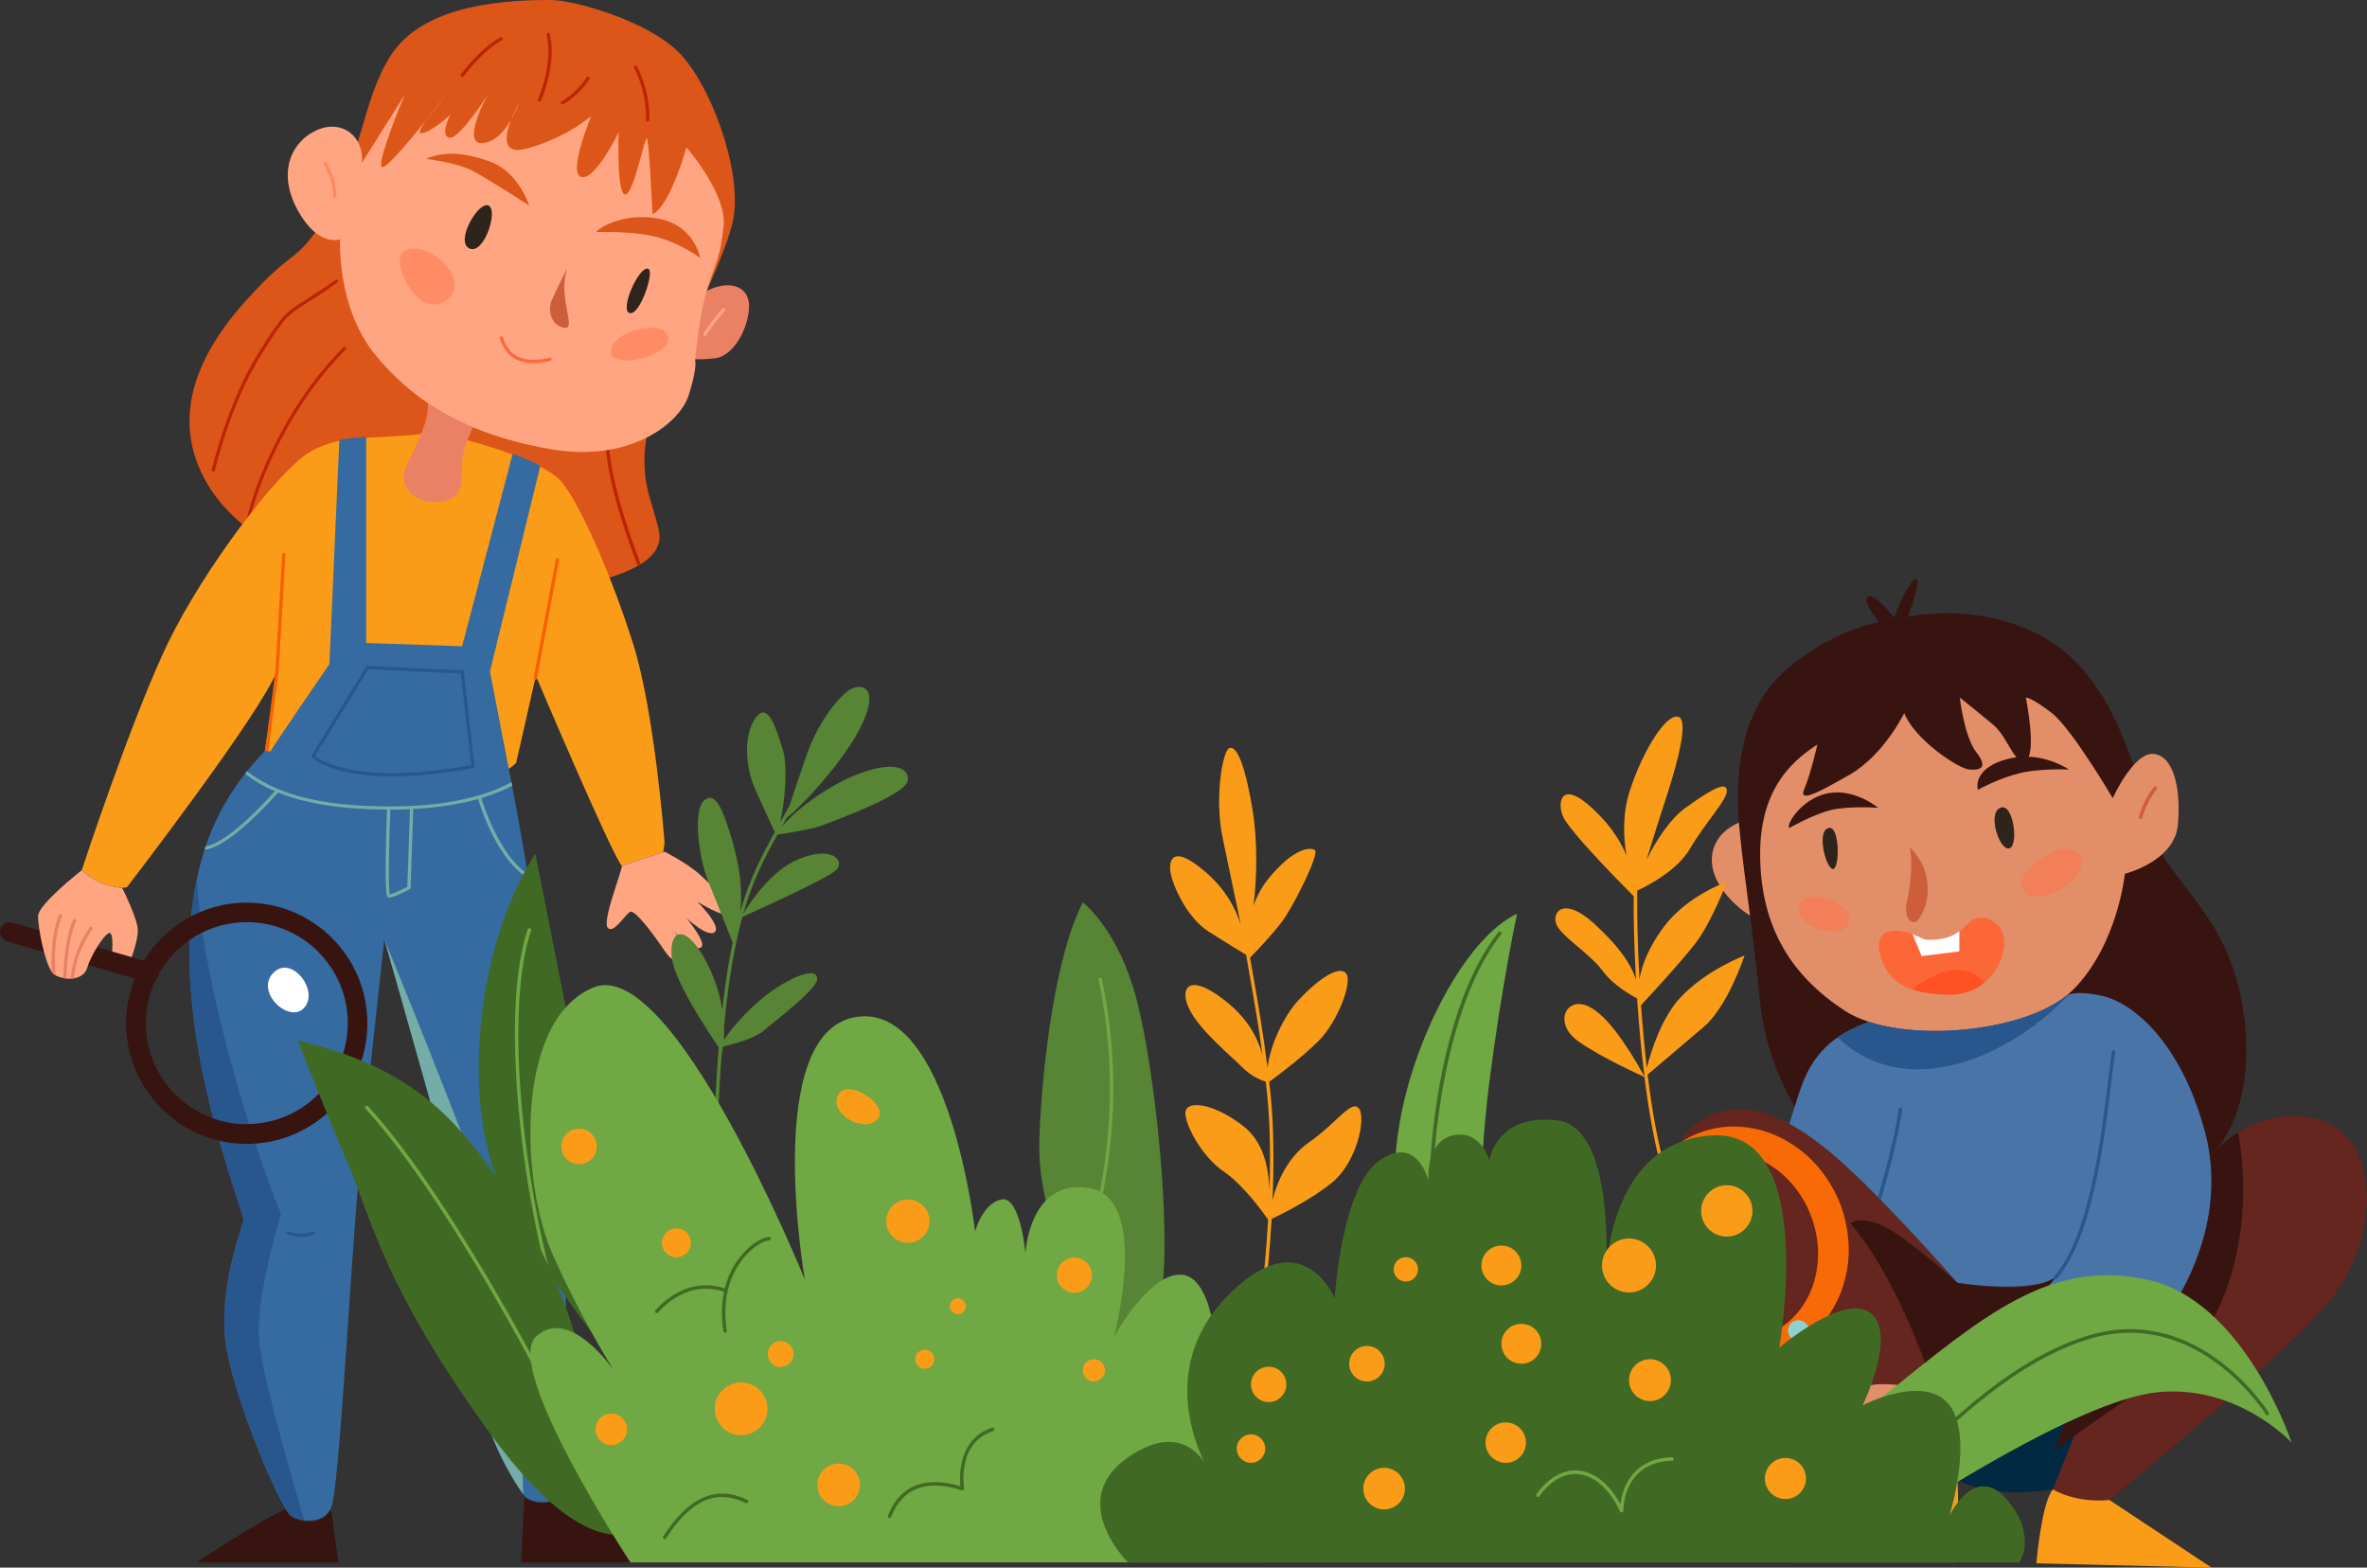 <?xml version="1.0" encoding="UTF-8"?>
<svg id="_1" data-name=" 1" xmlns="http://www.w3.org/2000/svg" viewBox="0 0 356.15 235.86">
  <rect x="0" y="0" width="356.15" height="235.86" fill="#333333" stroke="none"/>
  <defs>
    <style>
      .cls-1 {
        fill: #64261f;
      }

      .cls-2 {
        fill: #74ada7;
      }

      .cls-3 {
        fill: #578435;
      }

      .cls-4 {
        fill: #be2404;
      }

      .cls-5 {
        fill: #ff8c64;
      }

      .cls-6 {
        fill: #fc6738;
      }

      .cls-7 {
        fill: #ffa581;
      }

      .cls-8 {
        fill: #ff673e;
      }

      .cls-9 {
        fill: #356ba0;
      }

      .cls-10 {
        fill: #406a24;
      }

      .cls-11 {
        fill: #ff5224;
      }

      .cls-12 {
        fill: #f27f57;
      }

      .cls-13 {
        fill: #8cd3cf;
      }

      .cls-14 {
        fill: #fff;
      }

      .cls-15 {
        fill: #dc5619;
      }

      .cls-16 {
        fill: #8e3b28;
      }

      .cls-17 {
        fill: #fb9c18;
      }

      .cls-18 {
        fill: #4874a8;
      }

      .cls-19 {
        fill: #012942;
      }

      .cls-20 {
        fill: #cc5e3b;
      }

      .cls-21 {
        fill: #ff885f;
      }

      .cls-22 {
        fill: #70a843;
      }

      .cls-23 {
        fill: #ea8164;
      }

      .cls-24 {
        fill: #f86a06;
      }

      .cls-25 {
        fill: #28578d;
      }

      .cls-26 {
        fill: #2e241b;
      }

      .cls-27 {
        fill: #f75f02;
      }

      .cls-28 {
        fill: #e28e69;
      }

      .cls-29 {
        fill: #381410;
      }
    </style>
  </defs>
  <g>
    <path class="cls-15" d="M97.26,65.87c-1.09,6.69,1.09,9.91,1.91,14.18.33,1.71-.47,3.38-2.77,4.83-.14.09-.29.18-.44.26-3.6,2.08-10.42,3.65-21.61,4.12-15.05.63-28.71-3.27-37-9.68-.15-.11-.3-.23-.44-.34-2.19-1.77-3.98-3.7-5.3-5.77-.26-.4-.49-.81-.72-1.21-.1-.18-.2-.36-.29-.54-4.76-9.27-.84-18.48,6.43-26.52,7.72-8.55,7.06-4.93,12.16-12.82,5.1-7.89,5.26-17.43,9.7-24.17C63.33,1.48,73.53-.05,82.9,0c3.32.01,14.13,2.96,19.07,7.72,4.93,4.76,9.7,17.92,8.38,25.15-1.31,7.23-12,26.31-13.09,32.99Z"/>
    <path class="cls-4" d="M32.11,70.96s-.04,0-.05,0c-.13-.03-.22-.16-.19-.29.02-.1,2.29-10.05,7.11-17.72,3.55-5.66,4-5.94,6.92-7.78,1.06-.67,2.51-1.58,4.57-3.06.11-.08.26-.06.34.06.08.11.05.26-.06.34-2.08,1.49-3.53,2.41-4.6,3.08-2.84,1.79-3.27,2.06-6.76,7.62-4.77,7.6-7.02,17.47-7.05,17.57-.03.11-.13.19-.24.19Z"/>
    <path class="cls-4" d="M52,52.61c-9.36,9.36-14.05,22.37-14.65,26.98-.15-.11-.3-.23-.44-.34.77-4.92,5.49-17.73,14.75-26.99.1-.1.26-.1.35,0,.1.09.1.25,0,.35Z"/>
    <path class="cls-4" d="M96.4,84.89c-.14.09-.29.18-.44.26-1.63-4.2-5.24-14.31-4.84-20.23,0-.13.11-.24.27-.23.13,0,.24.13.23.27-.37,5.7,3.17,15.69,4.79,19.93Z"/>
    <path class="cls-23" d="M105.25,44.38c4.11-2.63,7.46-1.48,7.46,1.64s-2.2,7.56-5.16,7.89c-2.96.33-3.95,0-3.95,0l-1.64-4.27,3.29-5.26Z"/>
    <path class="cls-28" d="M76.89,18.07c.81-1.37,1.24-2.62,1.24-2.62,0,0-.69,1.2-1.24,2.62Z"/>
    <path class="cls-28" d="M64.1,18.11c1.68-2.08,3.01-3.81,3.01-3.81,0,0-1.85,2.14-3.01,3.81Z"/>
    <path class="cls-17" d="M99.99,126.7s-1.48-19.49-4.69-29.71c-3.21-10.22-8.02-21.21-10.85-24.54-.66-.78-1.8-1.53-3.14-2.23-1.26-.67-2.73-1.28-4.16-1.82-3.49-1.31-6.83-2.17-6.83-2.17l-6.98-.93c-3.09.37-5.79.41-8.24.56-1.42.09-2.76.22-4.04.47-1.6.34-3.12.86-4.59,1.77-4.69,2.87-15.65,17.3-21.08,28.4-5.42,11.09-13.07,34.37-13.08,34.4,0,0,1.28,1.27,2.92,1.93,1.62.65,3.08.74,3.12.75.24-.02.49-.04.75-.09,0,0,20.22-26.26,22.57-32.55l-1.85,12.21s5.8,5.7,20.1,5.81c10.01.08,14.71-2.02,16.62-3.28.83-.54,1.13-.93,1.13-.93l2.96-13.07s11.34,26.76,12.94,28.6l6.2-2.07c.19-.83.22-1.51.22-1.51Z"/>
    <path class="cls-16" d="M101.56,140.03c-.1-.24-.17-.38-.17-.38,0,0,.05.15.17.38Z"/>
    <path class="cls-7" d="M105.33,131.59c-2.05-1.81-5.34-3.45-5.34-3.45l-.22.07-6.2,2.07c-.08,1.07-2.96,8.22-2.14,9.29s2.63-1.97,3.37-2.38c.74-.41,3.7,3.62,5.18,5.84,1.48,2.22,2.63,1.73,2.88,1.07.2-.53-.88-3.08-1.31-4.06-.12-.23-.17-.38-.17-.38,0,0,.07.15.17.38.36.73,1.35,2.26,3.28,2.58,2.55.41-1.56-4.52-1.56-4.52,0,0,3.21,3.04,4.27,2.14,1.07-.9-2.63-4.6-2.63-4.6,0,0,3.95,2.53,4.85,1.84.9-.69-2.38-4.06-4.44-5.87Z"/>
    <path class="cls-27" d="M40.03,114s-.02,0-.03,0c-.14-.02-.23-.14-.21-.28l1.65-12.82c.35-5.92,1.02-17.21,1.02-17.48,0-.14.11-.24.25-.24h0c.14,0,.24.11.24.25,0,.25-.92,15.75-1.02,17.52l-1.66,12.84c-.02.12-.12.22-.24.22Z"/>
    <path class="cls-29" d="M43.77,228.17c-.2-.13-.49-.52-.84-1.1-4.34,1.97-13.34,8.01-13.34,8.01h21.33l-1.11-8.01s0,0,0,0c-1.22,2.47-4.56,2.09-6.04,1.1Z"/>
    <path class="cls-29" d="M100.61,235.08l-16.03-11.34c-.04.34-.08.59-.13.74-.74,2.46-4.79,1.73-5.55.74l-.49,9.86h22.2Z"/>
    <path class="cls-9" d="M85.31,177.84c-.23,13.56-.13,40.5-.73,45.75-.04.34-.08.59-.13.74-.74,2.47-4.79,1.73-5.55.75h0c-.05-.07-.1-.15-.17-.25-1.08-1.49-5.01-7.25-6.97-16.16-2.1-9.5-2.35-23.67-2.1-24.42.25-.72-11.46-41.61-11.83-42.88,0,0-.01-.02-.01-.03,0,0-2.83,25.65-3.95,37.24-.56,5.79-1.26,17.25-1.99,27.57-.72,10.33-1.46,19.51-2.08,20.76-.81,1.63-2.53,2.02-4.04,1.82-.77-.11-1.49-.38-1.99-.71-.2-.13-.48-.52-.84-1.1-2.28-3.77-7.28-15.97-8.76-23.55-1.72-8.76,2.32-18.74,2.45-19.84.13-1.11-7.89-20.48-8.11-39.22-.05-4.62.37-8.6,1.1-12.04.33-1.58.72-3.05,1.16-4.41.06-.18.11-.35.17-.51,1.64-4.83,3.87-8.32,5.91-10.91h0c.1-.13.2-.26.3-.38.97-1.2,1.88-2.2,2.66-3.05l.94.04s-.03-.04-.03-.04c.2-.49,8.84-13.08,8.84-13.08l1.5-33.73c1.28-.26,2.62-.38,4.04-.47v31.01l14.43.49,7.61-28.97c1.43.54,2.9,1.15,4.16,1.82l-7.58,30.96,2.62,13.5.19.99.41,2.14.11.53.12.61s.99,5.25,2.27,12.72c.04.22.08.43.12.65,2.46,14.34,5.91,36.33,5.74,45.66Z"/>
    <path class="cls-23" d="M61.15,69.99c-1.36,2.71.86,5.92,4.81,5.55,3.95-.37,3.46-3.08,3.58-5.92.07-1.75.95-3.93,1.61-5.33-2.49-1.04-4.75-2.25-6.8-3.65.38,2.33-1.83,6.64-3.19,9.36Z"/>
    <path class="cls-25" d="M45.76,228.73c-.77-.11-1.49-.38-1.99-.71-.2-.13-.48-.52-.84-1.1-2.28-3.77-7.28-15.97-8.76-23.55-1.72-8.76,2.32-18.74,2.45-19.84.13-1.11-7.89-20.48-8.11-39.22-.05-4.62.37-8.6,1.1-12.04,1.09,18.4,10.03,44.14,12.67,50.42,0,0-3.95,12.62-3.28,19.18.54,5.5,5.25,21.74,6.76,26.87Z"/>
    <path class="cls-2" d="M78.74,224.83c-1.08-1.49-5.01-7.25-6.97-16.16-2.1-9.5-2.35-23.67-2.1-24.42.25-.72-11.46-41.61-11.83-42.88,2.74,6.5,15.03,37.17,17.5,45.05,2.07,6.64,3.13,30.89,3.4,38.41Z"/>
    <path class="cls-7" d="M103.28,22.19s-2.47,8.88-5.1,10.03c0,0-.49-10.69-.82-11.34-.33-.66-1.97,8.38-3.29,8.38s-.99-9.37-.99-9.37c0,0-3.45,7.23-5.59,6.74-2.14-.49,1.48-9.21,1.48-9.21,0,0-3.62,3.29-9.7,4.93-3.8,1.03-3.3-1.93-2.39-4.29-.92,1.57-2.34,3.29-4.19,3.47-3.45.33.66-7.23.66-7.23,0,0-4.27,6.74-5.75,6.41s.16-3.45.16-3.45c0,0-2.63,2.47-4.27,2.79-.67.13-.19-.8.61-1.94-2.49,3.09-5.74,6.94-6.52,7.04-1.31.16,3.29-10.85,3.29-10.85l-6.41,10.19c.33-3.95-2.96-6.58-6.74-4.93-3.78,1.64-6.08,6.25-2.96,12,3.12,5.75,6.41,4.44,6.41,4.44,0,0-.59,10.36,5.46,17.59,2.27,2.72,4.8,5.06,7.72,7.04,2.06,1.4,4.32,2.61,6.8,3.65,3.38,1.42,7.2,2.51,11.58,3.28,12.16,2.14,19.56-3.95,20.88-8.06,1.32-4.11.99-5.26.99-5.26,0,0,.49-6.47,1.81-10.71,1.31-4.25,1.97-4.58,2.47-9.51.49-4.93-5.59-11.84-5.59-11.84Z"/>
    <path class="cls-4" d="M69.54,11.59c-.05,0-.1-.02-.15-.05-.11-.08-.13-.24-.05-.34.12-.16,2.98-4.01,5.96-5.58.12-.06.27-.02.33.1s.02.27-.1.33c-2.87,1.52-5.76,5.4-5.79,5.44-.05.07-.12.1-.2.1Z"/>
    <path class="cls-4" d="M81.17,15.29s-.07,0-.1-.02c-.12-.06-.18-.2-.12-.33.02-.05,2.34-5.32,1.3-9.71-.03-.13.05-.26.18-.3.13-.03.27.05.3.18,1.08,4.55-1.23,9.8-1.33,10.02-.04.09-.13.15-.23.15Z"/>
    <path class="cls-4" d="M84.62,15.7c-.09,0-.18-.05-.22-.13-.06-.12-.02-.27.11-.33.02-.01,2.18-1.16,3.77-3.61.07-.11.23-.15.34-.07.11.07.15.23.07.34-1.66,2.57-3.86,3.74-3.96,3.78-.04.02-.08.03-.11.03Z"/>
    <path class="cls-4" d="M97.44,18.31s-.01,0-.02,0c-.14-.01-.24-.13-.22-.27,0-.04.29-3.67-1.78-7.83-.06-.12-.01-.27.11-.33.12-.06.27-.01.33.11,2.14,4.29,1.85,7.94,1.83,8.09-.01.13-.12.22-.25.22Z"/>
    <path class="cls-21" d="M50.34,29.83s-.04,0-.06,0c-.13-.03-.21-.17-.18-.3,0-.01.35-1.54-1.38-4.84-.06-.12-.02-.27.1-.33.12-.06.27-.02.33.1,1.83,3.5,1.43,5.12,1.42,5.19-.03.11-.13.18-.24.18Z"/>
    <path class="cls-7" d="M106.07,50.55s-.08-.01-.12-.03c-.12-.07-.16-.22-.09-.34.04-.06.94-1.61,2.85-3.74.09-.1.25-.11.35-.02.1.09.11.25.02.35-1.88,2.09-2.78,3.64-2.79,3.66-.05.08-.13.12-.21.12Z"/>
    <path class="cls-8" d="M80.26,54.65c-2.55,0-4.24-1.25-5.06-3.72-.04-.13.02-.3.15-.34.13-.04.26,0,.3.13l.02.05c.36,1.1,1.47,4.43,7.03,3.05.13-.03.27.05.3.18.03.13-.05.27-.18.3-.93.23-1.78.35-2.56.35Z"/>
    <path class="cls-27" d="M80.55,102.3s-.03,0-.05,0c-.13-.03-.22-.15-.2-.29l3.33-17.81c.02-.13.16-.22.29-.2.13.02.22.15.2.29l-3.33,17.81c-.02.12-.13.2-.24.2Z"/>
    <path class="cls-2" d="M79.46,131.53c-4.16-2.68-6.61-10.04-7.04-11.45,2.09-.63,3.62-1.32,4.66-1.88l-.11-.53c-2.44,1.36-7.82,3.54-17.25,3.66-12.92.14-18.82-2.46-22.55-5.28-.1.13-.2.26-.3.38,1.22.93,2.66,1.83,4.49,2.61-1.16,1.32-7.1,7.82-10.41,8.29-.06.17-.11.34-.17.51,3.62-.27,10.12-7.54,11.06-8.6,3.63,1.47,8.71,2.52,16.39,2.56-.48,12.99-.04,13.15.18,13.22.04.01.1.02.16.02.68,0,2.35-.87,3.08-1.26.08-.04.13-.12.13-.21l.4-11.86c4.07-.21,7.29-.8,9.75-1.5.47,1.54,3.04,9.39,7.64,11.95-.04-.22-.08-.43-.12-.65ZM61.28,133.42c-1.05.56-2.26,1.1-2.64,1.14-.25-.99-.08-8.16.09-12.75h1c.67,0,1.33-.03,1.96-.06l-.4,11.67Z"/>
    <path class="cls-25" d="M45.37,186.09c-.59,0-1.31-.09-2.16-.34-.13-.04-.2-.18-.17-.31.04-.13.18-.21.31-.16,2.34.7,3.62.03,3.63.02.12-.06.27-.02.33.1.07.12.02.27-.1.34-.04.02-.68.36-1.85.36Z"/>
    <path class="cls-2" d="M76.5,181.79c-.4,0-.84-.03-1.33-.11-.13-.02-.23-.15-.21-.28.02-.13.15-.22.28-.21,3.01.46,4.2-.85,4.21-.86.09-.1.25-.11.35-.02.1.09.11.24.03.35-.05.05-1,1.14-3.34,1.14Z"/>
    <path class="cls-29" d="M37.13,135.8c-6.56,0-12.3,3.51-15.49,8.74l-19.75-5.74c-.78-.23-1.61.22-1.83,1.01-.23.78.22,1.61,1.01,1.83l19.22,5.59c-.84,2.08-1.31,4.35-1.31,6.73,0,10.01,8.14,18.15,18.15,18.15s18.15-8.14,18.15-18.15-8.14-18.15-18.15-18.15ZM37.13,169.14c-8.38,0-15.19-6.82-15.19-15.19,0-2.37.56-4.61,1.54-6.62.17-.17.31-.37.38-.62.02-.07.03-.14.04-.21,2.61-4.62,7.56-7.76,13.24-7.76,8.38,0,15.19,6.82,15.19,15.19s-6.82,15.19-15.19,15.19Z"/>
    <path class="cls-25" d="M58.97,116.82c-9.13,0-11.9-2.74-12.05-2.89-.08-.08-.09-.2-.03-.3l8.18-13.32c.05-.08.14-.13.22-.12l14.27.66c.12,0,.22.1.23.22l1.61,14.22c.01.13-.07.25-.2.27-4.98.92-8.99,1.26-12.22,1.26ZM47.42,113.71c.41.34,1.77,1.28,4.66,1.93,3.25.74,9.15,1.24,18.81-.52l-1.56-13.78-13.91-.64-7.99,13.02Z"/>
    <g>
      <path class="cls-7" d="M19.79,144l-2.92-.85s.26-3.01-.48-2.76c-.74.25-2.71,3.28-3.28,5.26-.27.91-1.07,1.38-1.97,1.54-.16.03-.34.05-.5.05-.22.02-.43,0-.64-.01-.17-.02-.34-.04-.49-.08-.42-.08-.81-.22-1.13-.39-.07-.04-.13-.08-.19-.12-.12-.08-.23-.2-.36-.35h0c-1.16-1.62-2.11-6.8-2.11-8.43,0-.91,1.64-2.62,3.28-4.13,1.65-1.51,3.3-2.79,3.32-2.81,0,0,1.28,1.27,2.92,1.92,1.63.65,3.08.75,3.12.75.57.98,1.98,4.18,2.31,5.75.34,1.56-.87,4.67-.87,4.67Z"/>
      <path class="cls-23" d="M13.89,139.79c-2.12,3.12-2.64,5.89-2.75,7.4-.16.03-.34.05-.5.05.1-1.56.61-4.43,2.84-7.72.08-.11.24-.14.35-.07.11.08.14.24.07.35Z"/>
      <path class="cls-23" d="M11.45,138.59c-1.18,2.69-1.41,6.87-1.45,8.63-.17-.02-.34-.04-.49-.08.04-1.82.27-5.99,1.49-8.75.06-.12.21-.18.33-.13.13.06.18.21.13.33Z"/>
      <path class="cls-23" d="M8.37,146.75c-.07-.04-.13-.08-.19-.12-.12-.08-.23-.2-.36-.35h0c-.13-1.74-.2-5.36,1.03-8.6.05-.13.19-.2.32-.15.13.05.2.19.15.32-1.32,3.49-1.08,7.56-.95,8.91Z"/>
    </g>
    <path class="cls-20" d="M85.32,40.44c-.7,2.3-.37,4.19,0,6.25s.62,3.04-.95,2.47c-1.56-.58-1.91-2.63-1.37-3.95.55-1.32,2.31-4.77,2.31-4.77Z"/>
    <path class="cls-15" d="M64.1,23.92c2.27-1.07,5.4-1.15,9.67.41,4.27,1.56,5.84,6.57,5.84,6.57,0,0-5.98-3.86-8.46-5.18-2.47-1.31-7.05-1.81-7.05-1.81Z"/>
    <path class="cls-15" d="M89.72,34.93c0-.33,3.78-3.04,9.29-2.05,5.51.99,6.33,5.92,6.33,5.92,0,0-2.63-2.02-6.25-3.07-3.62-1.04-9.37-.8-9.37-.8Z"/>
    <path class="cls-26" d="M73.44,30.9c1.65.52-.58,7.48-2.79,6.49-2.22-.99,1.23-6.99,2.79-6.49Z"/>
    <path class="cls-26" d="M97.53,40.44c1.01.36-1.23,7.07-2.79,6.66-1.56-.41,1.4-7.15,2.79-6.66Z"/>
    <path class="cls-5" d="M60.75,37.81c-2.14,1.37,2.08,10.44,6.36,7.4,4.27-3.04-3.02-9.53-6.36-7.4Z"/>
    <path class="cls-5" d="M92.02,53.34c.74,2.16,9.45.08,8.47-2.79-.99-2.88-9.53-.33-8.47,2.79Z"/>
    <path class="cls-14" d="M41.36,146.16c-3.33,2.83,2.12,8.01,4.4,5.47,2.28-2.53-1.71-7.76-4.4-5.47Z"/>
  </g>
  <g>
    <path class="cls-28" d="M261.97,123.62c-4.57,1.83-5.36,5.88-3.4,9.28,1.96,3.4,4.97,4.97,4.97,4.97l-1.57-14.24Z"/>
    <path class="cls-29" d="M282.75,93.58s-2.74-3.15-1.7-3.8,3.92,3.14,3.92,3.14c0,0,2.22-5.74,3.27-5.74s-1.18,5.61-1.18,5.61c0,0,12.15-2.74,22.34,4.31,10.19,7.06,13.2,24.04,14.76,29.01,1.57,4.97,8.75,10.32,11.89,19.73,3.14,9.41,3.27,23.91-5.62,29.92-8.88,6.01-40.63,9.67-48.47,3.92-7.84-5.75-15.81-15.94-17.12-28.88-1.3-12.94-2.87-21.69-3.26-28.09-.39-6.4.26-15.94,7.19-21.95,6.93-6.01,13.98-7.17,13.98-7.17Z"/>
    <path class="cls-1" d="M351.86,193.92c-6.01,8.75-34.49,31.75-34.49,31.75,0,0-4.44.66-8.5-1.57,0,0-9.06,1.7-14.53-1.55-.22-.13-.43-.26-.63-.41,0,0-4.18,3.66-11.23,4.18,0,0-15.16-15.94-23.52-28.48-8.36-12.54-9.8-24.7-3.53-28.94,4.39-2.97,8.97-2.45,13.79.19,2.07,1.14,4.18,2.64,6.33,4.45,6.85,5.73,17.85,18.22,18.87,19.39.02.03.05.05.06.06.01.01.02.02.02.02,0,0,9.06,1.64,13.5-.19l1.24-.6c-.33.42-10.24,12.57-18.27,16.64-.14.07-.27.15-.41.21,0,0,.5.87,1.16,2.15,1.13,2.2,2.74,5.6,3.16,7.91,0,0,8.7-2.97,16.61-7.49,1.07-.61,2.11-1.24,3.13-1.9,2.54-1.65,4.83-3.46,6.53-5.37,6.75-7.58,12.96-18.5,11.33-30.5.77-.83,2.25-2.24,4.25-3.47,2.91-1.79,6.96-3.23,11.72-2.09,9.8,2.35,9.41,16.86,3.4,25.61Z"/>
    <path class="cls-18" d="M321.17,204.37c-7.45,8.36-26.27,14.77-26.27,14.77-.66-3.66-4.32-10.07-4.32-10.07,8.1-3.86,18.33-16.42,18.68-16.85-3.8,2.48-14.75.78-14.75.78,0,0-5.67-6.48-11.52-12.45l-.42-.42c-2.46-2.49-4.93-4.86-7.01-6.61-2.15-1.81-4.26-3.31-6.33-4.45.32-1.02.79-2.53,1.49-4.69.86-2.61,1.96-4.74,3.63-6.47.64-.67,1.36-1.29,2.17-1.84,1.3-.9,2.85-1.67,4.72-2.33,8.6,2.78,23.04,1.22,29.57-3.86,0,0,.15-.13.48-.24.68-.23,2.2-.47,5.16.23,4.43,1.05,11.62,6.79,15.28,20.26.34,1.25.59,2.5.75,3.73,1.63,12-4.58,22.92-11.33,30.5Z"/>
    <path class="cls-28" d="M259.88,203.59c-.31,2.93.55,7.71,6.11,8.5,5.56.79,9.96-.53,9.57-2.36s-5.23-.65-5.23-.65c0,0,3.79-.27,3.53-1.77-.26-1.5-5.23-1.24-5.23-1.24,0,0,4.18,0,3.66-1.83s-6.79-.65-6.79-.65c0,0,5.36-.39,4.31-1.96s-7.06,1.44-7.06,1.44c0,0,2.61-5.23.78-5.62-1.83-.39-3.48,4.43-3.66,6.14Z"/>
    <path class="cls-17" d="M269.23,235.08h25.02s.82-11.12.04-13.47c0,0-4.75,4.19-11.8,4.71-3.53,1.44-13.26,8.75-13.26,8.75Z"/>
    <path class="cls-17" d="M308.88,224.1c-1.7,1.96-2.48,11.11-2.48,11.11l26.37.65-15.39-10.19s-4.44.65-8.49-1.57Z"/>
    <path class="cls-28" d="M324.03,113.43c-3.01-.26-6.14,6.66-6.14,6.66,0,0-6.14-10.45-9.15-12.8-3.01-2.35-3.92-2.35-3.92-2.35,0,0,1.7,8.49,0,9.41-1.7.91-2.61-3.4-4.97-5.36s-4.97-4.05-4.97-4.05c0,0,.65,5.88,2.48,8.23,1.83,2.35.64,2.74-1.05,2.61-1.69-.13-8.23-4.53-9.79-8.49,0,0-3.01,6.27-8.23,9.28-5.23,3-7.71,4.18-6.79,2.09.91-2.09,1.96-6.66,1.96-6.66-2.87,1.96-8.75,5.88-8.62,16.85.13,10.98,4.96,18.16,12.8,23.26,1.01.66,2.23,1.21,3.6,1.64,8.6,2.77,23.03,1.22,29.58-3.86.43-.33.83-.68,1.19-1.05,6.66-6.79,7.71-17.38,7.71-17.38,0,0,7.45-1.83,7.97-7.32s-.65-10.45-3.66-10.71Z"/>
    <path class="cls-29" d="M290.99,208.87c-3.03-9.19-7.64-19.13-12.55-24.77,0,0,1.05-1.23,4.53.19,3.39,1.38,11.05,8.28,11.53,8.71.01.01.02.02.02.02,0,0,9.06,1.64,13.5-.19l1.24-.6c-.33.42-10.24,12.57-18.27,16.64Z"/>
    <path class="cls-19" d="M314.63,209.74l-5.76,14.35s-9.06,1.7-14.53-1.55c-.41-3.18-1.33-7.12-2.6-11.32,1.13,2.2,2.74,5.6,3.16,7.91,0,0,11.2-3.82,19.73-9.4Z"/>
    <path class="cls-29" d="M326.34,206.22c-9.57,6.43-17.08,11.82-17.08,11.82l2.25-6.4c1.07-.61,2.11-1.24,3.13-1.9,2.54-1.65,4.83-3.46,6.53-5.37,6.75-7.58,12.96-18.5,11.33-30.5.77-.83,2.25-2.24,4.25-3.47,2.59,13.43-1.33,29.73-10.41,35.82Z"/>
    <path class="cls-25" d="M311.3,149.65c-8.98,9.48-24.58,16.24-34.78,6.43,1.3-.9,2.85-1.67,4.72-2.33,8.6,2.78,23.04,1.22,29.57-3.86,0,0,.15-.13.48-.24Z"/>
    <path class="cls-25" d="M309.26,192.49c-.06,0-.13-.02-.18-.07-.11-.1-.12-.26-.02-.37,5.32-5.89,7.15-21.28,8.14-29.54.22-1.86.4-3.33.56-4.3.02-.14.16-.25.3-.21.14.02.24.16.21.3-.16.96-.34,2.42-.56,4.28-.99,8.32-2.84,23.81-8.27,29.83-.05.06-.12.09-.19.09Z"/>
    <path class="cls-20" d="M322.07,123.23s-.04,0-.06,0c-.14-.03-.23-.17-.19-.31.02-.09.56-2.3,2.27-4.54.09-.11.25-.14.37-.05.11.09.14.25.05.37-1.65,2.15-2.17,4.32-2.17,4.34-.03.12-.14.2-.25.2Z"/>
    <path class="cls-24" d="M247.28,192.68c-1.53-3.85-1.82-8.25-.59-12.31,1.19-4.05,4.11-7.8,8.24-9.62,2.04-.91,4.32-1.35,6.58-1.25,2.26.11,4.5.7,6.51,1.72,2.01,1.03,3.83,2.42,5.32,4.1,1.49,1.69,2.67,3.63,3.51,5.7.79,2.09,1.25,4.32,1.32,6.57.06,2.25-.33,4.51-1.1,6.63-.78,2.12-2.01,4.08-3.59,5.7-1.59,1.62-3.55,2.86-5.67,3.58-4.26,1.48-8.96.73-12.59-1.42-3.67-2.13-6.46-5.54-7.96-9.41ZM248.94,192.02c.72,1.74,1.71,3.36,2.95,4.76,1.24,1.4,2.75,2.53,4.39,3.36,3.29,1.65,7.2,1.81,10.34.31,3.17-1.45,5.4-4.36,6.34-7.62.96-3.27.74-6.87-.53-10.06-1.24-3.2-3.53-5.99-6.47-7.72-2.91-1.75-6.53-2.35-9.83-1.25-3.32,1.05-6.07,3.83-7.35,7.28-.63,1.72-.97,3.58-.92,5.45.05,1.87.43,3.73,1.09,5.49Z"/>
    <path class="cls-25" d="M286.22,166.92c-.65,4.46-2.21,10.17-3.23,13.64l-.42-.42c1.01-3.47,2.51-8.98,3.13-13.3.02-.15.16-.25.3-.23.14.02.24.16.22.3Z"/>
    <path class="cls-13" d="M289.67,226.11c-.47,0-.93-.21-1.24-.6l-19.07-24.35c-.53-.68-.41-1.67.27-2.2.68-.53,1.67-.41,2.2.27l19.07,24.35c.53.68.41,1.67-.27,2.2-.29.22-.63.33-.97.33Z"/>
    <g>
      <path class="cls-28" d="M294.76,218.51c-1.05,3.29-6.14,3.37-8.49,3.63-1.45.16-2.35-.22-2.83-.53-.29-.2-.43-.38-.43-.38-.02.01-.04.01-.06.02-1.69.5-2.08-.34-2.15-.91-.03-.24-.01-.43-.01-.43-.13-.01-.25-.02-.36-.03-1.19-.16-1.48-.8-1.5-1.35-.02-.45.15-.84.15-.84,0,0-.16,0-.38-.03-.6-.09-1.67-.43-1.58-1.66.14-1.7,1.83-7.07,4.34-7.59,2.5-.52,7.3.4,9.11.66,0,0,.92,1.05,2.75,4.44,1.83,3.4,1.43,5,1.43,5Z"/>
      <g>
        <path class="cls-20" d="M281.08,214.5c-.91.95-1.75,2.98-2.14,4.03-.02-.45.15-.84.15-.84,0,0-.16,0-.38-.03.46-1.14,1.19-2.69,2-3.53.1-.1.26-.1.37,0,.1.09.1.26.01.37Z"/>
        <path class="cls-20" d="M283.38,216.94c-1.44,1.1-2.25,2.62-2.58,3.4-.03-.24-.01-.42-.01-.42-.13-.01-.25-.02-.36-.03.4-.88,1.22-2.3,2.63-3.36.12-.09.28-.07.37.04.09.12.06.28-.05.37Z"/>
        <path class="cls-20" d="M284.88,218.93c-1.19,1.09-1.42,2.11-1.44,2.68-.29-.2-.43-.38-.43-.38-.02.01-.04.01-.06.02.1-.7.47-1.69,1.58-2.71.12-.09.27-.09.37.02.1.1.09.27-.01.37Z"/>
      </g>
    </g>
    <path class="cls-29" d="M269.23,124.58c-.55-.44,1.8-4.44,5.81-5.23,4.01-.78,7.54,2.18,7.54,2.18,0,0-4.49-.31-7.19.37s-6.16,2.68-6.16,2.68Z"/>
    <path class="cls-29" d="M297.6,118.83c-.35-1.48.52-3.83,5.14-4.79,4.62-.96,8.56,1.74,8.56,1.74,0,0-4.32-.21-7.44.55-3.12.76-6.26,2.5-6.26,2.5Z"/>
    <path class="cls-20" d="M287.32,127.46c.61,2.35,0,6.45-.44,8.45s.87,4.09,2.09,1.96c1.22-2.13,1.39-4.31.7-6.66s-2.35-3.75-2.35-3.75Z"/>
    <path class="cls-26" d="M275.12,124.58c1.69-.46,1.73,5.88.74,6.16-1,.28-2.65-5.64-.74-6.16Z"/>
    <path class="cls-26" d="M300.99,121.53c-2,.78-.17,6.41,1.31,6.12,1.48-.29.69-6.91-1.31-6.12Z"/>
    <path class="cls-6" d="M301.59,141.92c-.04,1.94-1.08,4.31-2.99,5.9-1.35,1.13-3.11,1.87-5.27,1.84-2.11-.03-4-.24-5.59-.79-2.33-.78-4-2.3-4.78-5.01-1.31-4.55,2.71-4.02,4.28-3.5.2.06.38.13.54.2,1.17.45,1.67.85,2.3.85,2.38,0,3.61-.44,4.73-1.29.49-.38.97-.83,1.52-1.35,1.79-1.72,5.33-.16,5.26,3.16Z"/>
    <path class="cls-14" d="M294.81,140.11v3.03l-5.67.71-1.37-3.3c1.17.45,1.67.85,2.3.85,2.38,0,3.61-.44,4.73-1.29Z"/>
    <path class="cls-11" d="M298.6,147.81c-1.35,1.13-3.11,1.87-5.27,1.84-2.11-.03-4-.24-5.59-.79,1.93-1.53,4.63-3.08,7.08-2.94,1.95.13,3.19,1.21,3.78,1.89Z"/>
    <path class="cls-12" d="M270.77,136.08c-1.09,3.38,6.62,5.63,7.4,2.68s-6.53-5.38-7.4-2.68Z"/>
    <path class="cls-12" d="M304.41,133.9c2.45,3.15,10.69-2.26,8.51-5.31-2.18-3.05-10.41,2.87-8.51,5.31Z"/>
  </g>
  <g>
    <path class="cls-17" d="M204.48,166.83c-1.05-1.57-3.27,2.09-7.51,5.03-3.08,2.13-4.77,5.73-5.5,8.7.21-5.02.23-10.88-.31-16.06-.06-.59-.13-1.16-.19-1.73.93-.68,4.97-3.68,7.48-6.21,2.84-2.87,5.13-8.88,4.08-10.12s-4.18.85-7.1,3.98c-2.32,2.49-4.34,6.92-4.71,10.22-.67-5.33-1.44-9.75-2.14-13.72-.17-.98-.34-1.92-.49-2.83.93-.96,3.13-3.25,4.61-5.16,1.92-2.48,5.92-10.58,5.13-11.05s-3.27-.19-6.92,4.25c-1.07,1.3-1.8,2.72-2.3,4.13.53-4.22.63-9.85-.18-14.64-1.31-7.71-2.61-9.54-3.53-9.02s-2.22,7.45-.91,13.59c.86,4.05,2,9.57,2.69,12.86-.78-2.36-2.22-5.13-5.04-7.63-5.23-4.65-5.88-2.01-5.49,0s2.52,6.72,5.7,8.74c2.74,1.74,5.05,3.15,5.65,3.5.18,1.07.37,2.17.58,3.34.61,3.45,1.27,7.23,1.87,11.65-.8-2.65-2.21-5.47-5.8-8.24-5.59-4.31-6.77-1.5-5.07,1.67,1.7,3.17,6.05,6.7,7.86,8.52,1.28,1.3,2.75,1.9,3.51,2.15.07.59.14,1.18.2,1.8.49,4.66.51,9.87.36,14.52-.14-3.57-.93-7.36-4.07-9.75-4.6-3.5-8.51-3.76-8.58-1.93-.07,1.83,2.49,6.66,5.78,8.88,2.89,1.95,5.96,6.21,6.67,7.22-.3,5.2-.73,8.94-.74,9.01-.02.14.09.27.23.29.01,0,.02,0,.03,0,.13,0,.24-.1.26-.23,0-.08.45-3.88.75-9.17,1.22-.57,5.94-2.88,9.11-5.48,3.66-3.01,5.1-9.54,4.05-11.11ZM187.6,141.17s-.01-.09-.02-.13c.01-.03.02-.07.03-.1,0,.08,0,.15-.01.23Z"/>
    <path class="cls-3" d="M129.25,116.39c-4.35,1.67-9.4,5.23-11.65,8.05.08-.15.16-.29.25-.44.18-.33.38-.68.57-1.03,1.42-.86,8.08-7.82,10.88-13.19,3.01-5.75.91-6.93-.91-6.27s-5.23,5.01-6.93,9.82c-1.05,2.97-2.05,5.99-2.66,7.86-.49.89-.96,1.75-1.41,2.55.73-3.06,1.15-8.52.43-10.8-.91-2.9-2.22-7.73-4.18-4.86-1.96,2.87-1.31,7.84,0,10.71,1.06,2.34,2.46,5.37,2.94,6.42-2.19,3.97-3.82,7.17-5.18,11.9.32-3.19-.08-6.62-1.11-10.22-1.57-5.49-2.72-7.89-4.37-6.43-1.64,1.46-.89,8.42.71,12.32,1.47,3.59,3.33,8.31,3.61,9.03-.18.85-.35,1.73-.52,2.67-.42,2.32-.76,4.85-1.04,7.4-.39-2.39-1.21-5.06-2.67-7.68-3.08-5.49-5.43-4.18-4.91,0,.44,3.51,5.43,11.03,7.04,13.38-.66,8.25-.77,15.45-.77,15.56,0,.14.11.26.26.26h0c.14,0,.26-.11.26-.26,0-.11.1-6.93.72-14.88.01.01.04.05.04.05.06-.26.11-.55.16-.85,1.69-.4,4.75-1.24,6.05-2.35,1.83-1.57,8.1-6.27,8.1-7.84s-2.74-.91-6.46,1.58c-3.06,2.05-6.18,5.42-7.58,7.63.05-.63.06-1.32.03-2.05.32-3.37.74-6.79,1.29-9.85.46-2.56.94-4.72,1.46-6.63,1.57-.7,13.09-5.89,14.18-7.1,1.18-1.31-.52-3.66-5.62-1.63-4.22,1.68-7.45,6.62-8.43,8.27,1.35-4.77,2.97-7.97,5.15-11.92.84-.12,4.92-.71,6.79-1.41,2.09-.78,12.41-4.57,12.8-6.66.39-2.09-2.35-3.01-7.32-1.09Z"/>
    <path class="cls-17" d="M252.78,150.15c-2.83,3.09-4.38,8.09-4.99,10.5-.37-3.18-.66-6.42-.88-9.55.01.03.02.07.04.1,0,0,5.62-6.01,8.1-9.2,2.48-3.19,4.78-9.33,4.78-9.33,0,0-5.95,2.06-9.48,6.77-2.09,2.79-3.28,5.58-3.67,7.87-.3-5.42-.38-10.21-.33-13.32,1.49-.69,5.97-2.95,7.92-6.28,2.35-4.02,5.62-7.34,5.56-8.78-.06-1.44-2.43-.13-6.22,2.61-2.32,1.68-4.42,4.9-5.88,7.85.95-3.05,2.11-6.77,2.74-8.68,1.18-3.58,3.92-12.23,2.09-12.85-1.83-.62-5.36,5.06-7.32,11.07-1.1,3.37-1.01,6.85-.52,9.77-.75-1.82-1.99-3.89-4.05-6.03-5.49-5.71-6.44-2.39-5.57,0,.85,2.35,10.36,11.81,10.71,12.16-.03,3.12.07,7.58.34,12.55-.87-2.68-2.91-5.32-6.25-8.38-4.57-4.18-6.4-1.83-5.75,0s5.07,4.44,6.98,7.06c1.57,2.15,4.28,3.68,5.2,4.16.25,3.82.61,7.84,1.1,11.74-2.61-4.68-5.98-9.85-8.97-10.76-3.01-.91-4.57,2.87-1.05,5.42,3.42,2.47,9.64,5.23,10.02,5.41.65,5.19,1.52,10.14,2.67,14.07.03.11.14.19.25.19.02,0,.05,0,.07-.01.14-.04.22-.19.18-.32-1.17-3.98-2.05-9.02-2.69-14.28,1.33-1.13,5.42-4.6,8.44-7.18,3.66-3.11,6.14-10.74,6.14-10.74,0,0-5.88,2.22-9.71,6.4ZM245.79,132.97c.02.06.04.11.06.16,0,.15,0,.31-.01.47,0-.2-.02-.41-.04-.63Z"/>
    <path class="cls-22" d="M344.8,217.04c-.34-.37-8.35-8.73-20.11-7.58-12.02,1.18-37.37,18.04-37.37,18.04l-1.34-5.59-.14-.6-2.65-11.09c15.37-12.39,25.3-20.88,39.93-17.69,14.4,3.16,21.47,23.85,21.68,24.5Z"/>
    <path class="cls-10" d="M341.29,212.9c-.12.07-.28.03-.36-.09-.1-.16-10.18-16.07-26.23-11.45-11.17,3.21-21.04,12.96-26.93,18.78-.68.67-1.28,1.25-1.8,1.77l-.14-.6c.49-.49,1.02-1,1.56-1.54,5.94-5.86,15.86-15.67,27.16-18.93,16.44-4.72,26.72,11.52,26.81,11.69.08.13.04.28-.08.37Z"/>
    <path class="cls-10" d="M96.75,210.23s-7.37-8.63-13.89-18.41c-.29-.45-.6-.9-.9-1.36-3.68-5.66-6.95-11.56-8.26-16.32-3.7-13.41-1.18-33.09,6.84-45.72l16.21,81.8Z"/>
    <path class="cls-22" d="M82.85,191.82c-.29-.45-.6-.9-.9-1.36-.89-3.58-1.69-7.47-2.38-11.61-2.14-12.79-3.3-29.76-.15-39.04.05-.14.2-.21.33-.17.14.05.21.2.17.33-3.83,11.22-1.5,34.91,2.93,51.85Z"/>
    <path class="cls-10" d="M97.19,229.32s-1.36,1.56-4.18,1.6c-.18,0-.37,0-.56-.02-3.81-.21-10-3.21-18.75-15.29-16.08-22.21-17.64-31.91-21.56-41.05-3.92-9.13-7.32-18.01-7.32-18.01,17.51,4.18,24.63,11.74,33.71,26.53,9.08,14.78,9.93,27.15,9.93,27.15l8.74,19.1Z"/>
    <path class="cls-22" d="M93.01,230.92c-.18,0-.37,0-.56-.02-6.65-16.53-24.67-50.17-37.46-64.1-.09-.1-.09-.27.02-.37.1-.1.27-.09.37.01,12.88,14.02,31.02,47.95,37.64,64.47Z"/>
    <path class="cls-22" d="M224.08,162.91c-1.83,14.46-1.31,27.23-1.31,27.23l-7.12-2.85-.53-.21-4.11-1.64s-2.61-6.41,0-18.63c2.61-12.22,9.93-25.93,17.25-29.33,0,0-2.35,10.98-4.18,25.43Z"/>
    <path class="cls-10" d="M225.86,140.59c-4.4,5.56-7.72,15.06-9.35,26.76-.97,6.91-1.25,14.1-.85,19.93l-.53-.21c-.89-13.63,1.67-35.87,10.32-46.81.09-.12.26-.13.38-.04.1.09.13.25.04.37Z"/>
    <path class="cls-3" d="M162.93,135.78c-3.92,7.45-6.05,23.23-6.53,35.06-.48,11.83,4.97,19.3,4.97,19.3l4.18,18.15s8.47-4.58,9.46-15.75c.99-11.17-1.62-34.69-4.5-43.96-2.87-9.28-7.58-12.8-7.58-12.8Z"/>
    <path class="cls-22" d="M161.92,192.81s-.06,0-.09-.02c-.13-.05-.2-.2-.15-.34,3.85-10.05,7.61-26.03,3.61-45.07-.03-.14.06-.28.2-.31.14-.02.28.06.31.2,4.02,19.16.24,35.25-3.64,45.37-.04.1-.14.17-.24.17Z"/>
    <path class="cls-22" d="M183.31,206.17s-.26-13.57-5.23-14.35c-4.97-.78-10.45,9.28-10.45,9.28,0,0,5.49-20.77-3.66-22.34-9.15-1.57-9.67,9.8-9.67,9.8,0,0-.78-8.74-3.66-8.09-2.87.65-3.92,4.83-3.92,4.83,0,0-3.92-34.75-18.03-32.27-14.11,2.48-7.58,39.52-7.58,39.52,0,0-19.86-49.06-31.88-43.96-12.02,5.1-10.71,29.66-6.14,39.98,4.57,10.32,9.28,17.61,9.28,17.61,0,0-6.7-9.79-11.73-5.07-5.03,4.72,14.22,33.97,14.22,33.97h96.03l-7.58-28.9Z"/>
    <path class="cls-10" d="M169.73,235.08s-9.41-9.28,0-15.81c9.41-6.53,12.54,2.74,12.54,2.74,0,0-9.41-14.55,2.09-26.68,11.5-12.13,16.46,0,16.46,0,0,0,1.05-16.87,6.79-20.77,5.75-3.9,7.32,3.15,7.32,3.15,0,0-.52-5.91,3.66-6.88,4.18-.96,5.49,3.72,5.49,3.72,0,0,1.05-7.04,10.19-5.99,9.15,1.05,7.32,23.97,7.32,23.97,0,0-.05-20.74,15.98-21.7,16.03-.96,10.14,31.94,10.14,31.94,0,0,9.73-8.34,13.76-5.2,4.03,3.14-1.2,13.85-1.2,13.85,0,0,9.41-4.86,13.07,0,3.65,4.86,0,16.58,0,16.58,0,0,3.81-7.92,8.55-2.47,4.74,5.45,1.97,9.54,1.97,9.54h-134.13Z"/>
    <path class="cls-10" d="M98.82,197.58c-.06,0-.11-.02-.16-.06-.11-.09-.13-.25-.04-.37.04-.06,4.37-5.43,10.57-3.26.14.05.21.2.16.33-.05.14-.2.21-.33.16-5.86-2.05-9.95,3.04-9.99,3.09-.05.07-.13.1-.21.1Z"/>
    <path class="cls-10" d="M109.1,200.51c-.13,0-.24-.09-.26-.22-.84-5.56.91-9.16,2.53-11.2,1.54-1.94,3.32-2.92,4.33-3,.13-.02.27.09.28.24.01.14-.09.27-.24.28-.93.08-2.59,1.07-3.97,2.8-1.55,1.96-3.23,5.43-2.42,10.8.02.14-.08.28-.22.3-.01,0-.03,0-.04,0Z"/>
    <path class="cls-10" d="M100.01,231.58s-.1-.01-.14-.04c-.12-.08-.16-.24-.08-.36,3.75-5.93,8-7.79,12.63-5.52.13.06.18.22.12.35-.06.13-.22.18-.35.12-4.41-2.16-8.32-.42-11.96,5.33-.05.08-.13.12-.22.12Z"/>
    <path class="cls-10" d="M133.84,228.4c-.07,0-.14-.03-.19-.08-.09-.09-.09-.23-.02-.33.01-.03.03-.08.06-.15,1.74-4.33,5.57-5.82,10.81-4.23-.15-1.57-.31-7.13,4.76-8.8.14-.05.29.03.33.17.04.14-.03.28-.17.33-2.28.75-3.71,2.42-4.24,4.96-.4,1.92-.11,3.65-.11,3.67.02.09-.02.18-.09.24-.07.06-.16.08-.25.05-5.22-1.71-8.87-.39-10.56,3.81-.08.19-.1.25-.16.3-.05.05-.11.07-.18.07Z"/>
    <path class="cls-22" d="M243.99,227.56c-.11,0-.2-.06-.24-.16-.02-.05-1.96-4.77-5.78-5.54-3.77-.76-6.32,3.21-6.35,3.25-.08.12-.24.16-.36.08-.12-.08-.16-.24-.08-.36.03-.04,2.77-4.32,6.89-3.49,3.07.62,4.95,3.48,5.74,4.96.28-2.11,1.6-6.85,7.75-7.05.16,0,.26.11.27.25,0,.14-.11.26-.25.27-7.36.24-7.32,7.22-7.32,7.51,0,.13-.09.24-.21.26-.02,0-.03,0-.05,0Z"/>
    <path class="cls-17" d="M126.23,164.52c-1.86,2.86,3.65,6.06,5.74,3.94,2.09-2.11-4.29-6.16-5.74-3.94Z"/>
    <circle class="cls-17" cx="136.6" cy="183.73" r="3.26"/>
    <path class="cls-17" d="M142.92,196.53c0-.66.54-1.2,1.2-1.2s1.2.54,1.2,1.2-.54,1.2-1.2,1.2-1.2-.54-1.2-1.2Z"/>
    <circle class="cls-17" cx="139.15" cy="204.5" r="1.44"/>
    <circle class="cls-17" cx="117.46" cy="203.72" r="1.95"/>
    <path class="cls-17" d="M107.54,211.97c0-2.19,1.78-3.97,3.97-3.97s3.97,1.78,3.97,3.97-1.78,3.97-3.97,3.97-3.97-1.78-3.97-3.97Z"/>
    <circle class="cls-17" cx="126.19" cy="223.41" r="3.21"/>
    <path class="cls-17" d="M103.96,186.99c0,1.2-.97,2.18-2.18,2.18s-2.18-.98-2.18-2.18.97-2.18,2.18-2.18,2.18.97,2.18,2.18Z"/>
    <path class="cls-17" d="M89.8,172.49c0,1.47-1.19,2.67-2.67,2.67s-2.67-1.19-2.67-2.67,1.19-2.67,2.67-2.67,2.67,1.19,2.67,2.67Z"/>
    <path class="cls-17" d="M94.35,215.05c0,1.31-1.06,2.37-2.37,2.37s-2.37-1.06-2.37-2.37,1.06-2.37,2.37-2.37,2.37,1.06,2.37,2.37Z"/>
    <path class="cls-17" d="M164.31,191.86c0,1.46-1.19,2.65-2.65,2.65s-2.65-1.19-2.65-2.65,1.19-2.65,2.65-2.65,2.65,1.19,2.65,2.65Z"/>
    <path class="cls-17" d="M166.26,206.17c0,.92-.75,1.67-1.67,1.67s-1.67-.75-1.67-1.67.75-1.67,1.67-1.67,1.67.75,1.67,1.67Z"/>
    <circle class="cls-17" cx="190.89" cy="208.29" r="2.66"/>
    <path class="cls-17" d="M190.37,217.95c0,1.18-.96,2.14-2.14,2.14s-2.14-.96-2.14-2.14.96-2.14,2.14-2.14,2.14.96,2.14,2.14Z"/>
    <path class="cls-17" d="M208.35,205.18c0,1.47-1.19,2.67-2.67,2.67s-2.67-1.19-2.67-2.67,1.19-2.67,2.67-2.67,2.67,1.19,2.67,2.67Z"/>
    <path class="cls-17" d="M213.36,190.98c0,1.01-.82,1.83-1.83,1.83s-1.83-.82-1.83-1.83.82-1.83,1.83-1.83,1.83.82,1.83,1.83Z"/>
    <path class="cls-17" d="M222.91,190.4c0,1.66,1.34,3,3,3s3-1.34,3-3-1.34-3-3-3-3,1.34-3,3Z"/>
    <path class="cls-17" d="M225.91,202.18c0,1.66,1.34,3,3,3s3-1.34,3-3-1.34-3-3-3-3,1.34-3,3Z"/>
    <path class="cls-17" d="M229.6,217.05c0,1.68-1.36,3.04-3.04,3.04s-3.04-1.36-3.04-3.04,1.36-3.04,3.04-3.04,3.04,1.36,3.04,3.04Z"/>
    <path class="cls-17" d="M211.39,223.97c0,1.73-1.4,3.13-3.13,3.13s-3.13-1.4-3.13-3.13,1.4-3.13,3.13-3.13,3.13,1.4,3.13,3.13Z"/>
    <path class="cls-17" d="M249.17,190.4c0,2.24-1.82,4.06-4.06,4.06s-4.06-1.82-4.06-4.06,1.82-4.06,4.06-4.06,4.06,1.82,4.06,4.06Z"/>
    <circle class="cls-17" cx="248.26" cy="207.65" r="3.15"/>
    <path class="cls-17" d="M265.55,222.45c0-1.71,1.38-3.09,3.09-3.09s3.09,1.38,3.09,3.09-1.38,3.09-3.09,3.09-3.09-1.38-3.09-3.09Z"/>
    <circle class="cls-17" cx="259.82" cy="182.19" r="3.86"/>
  </g>
</svg>